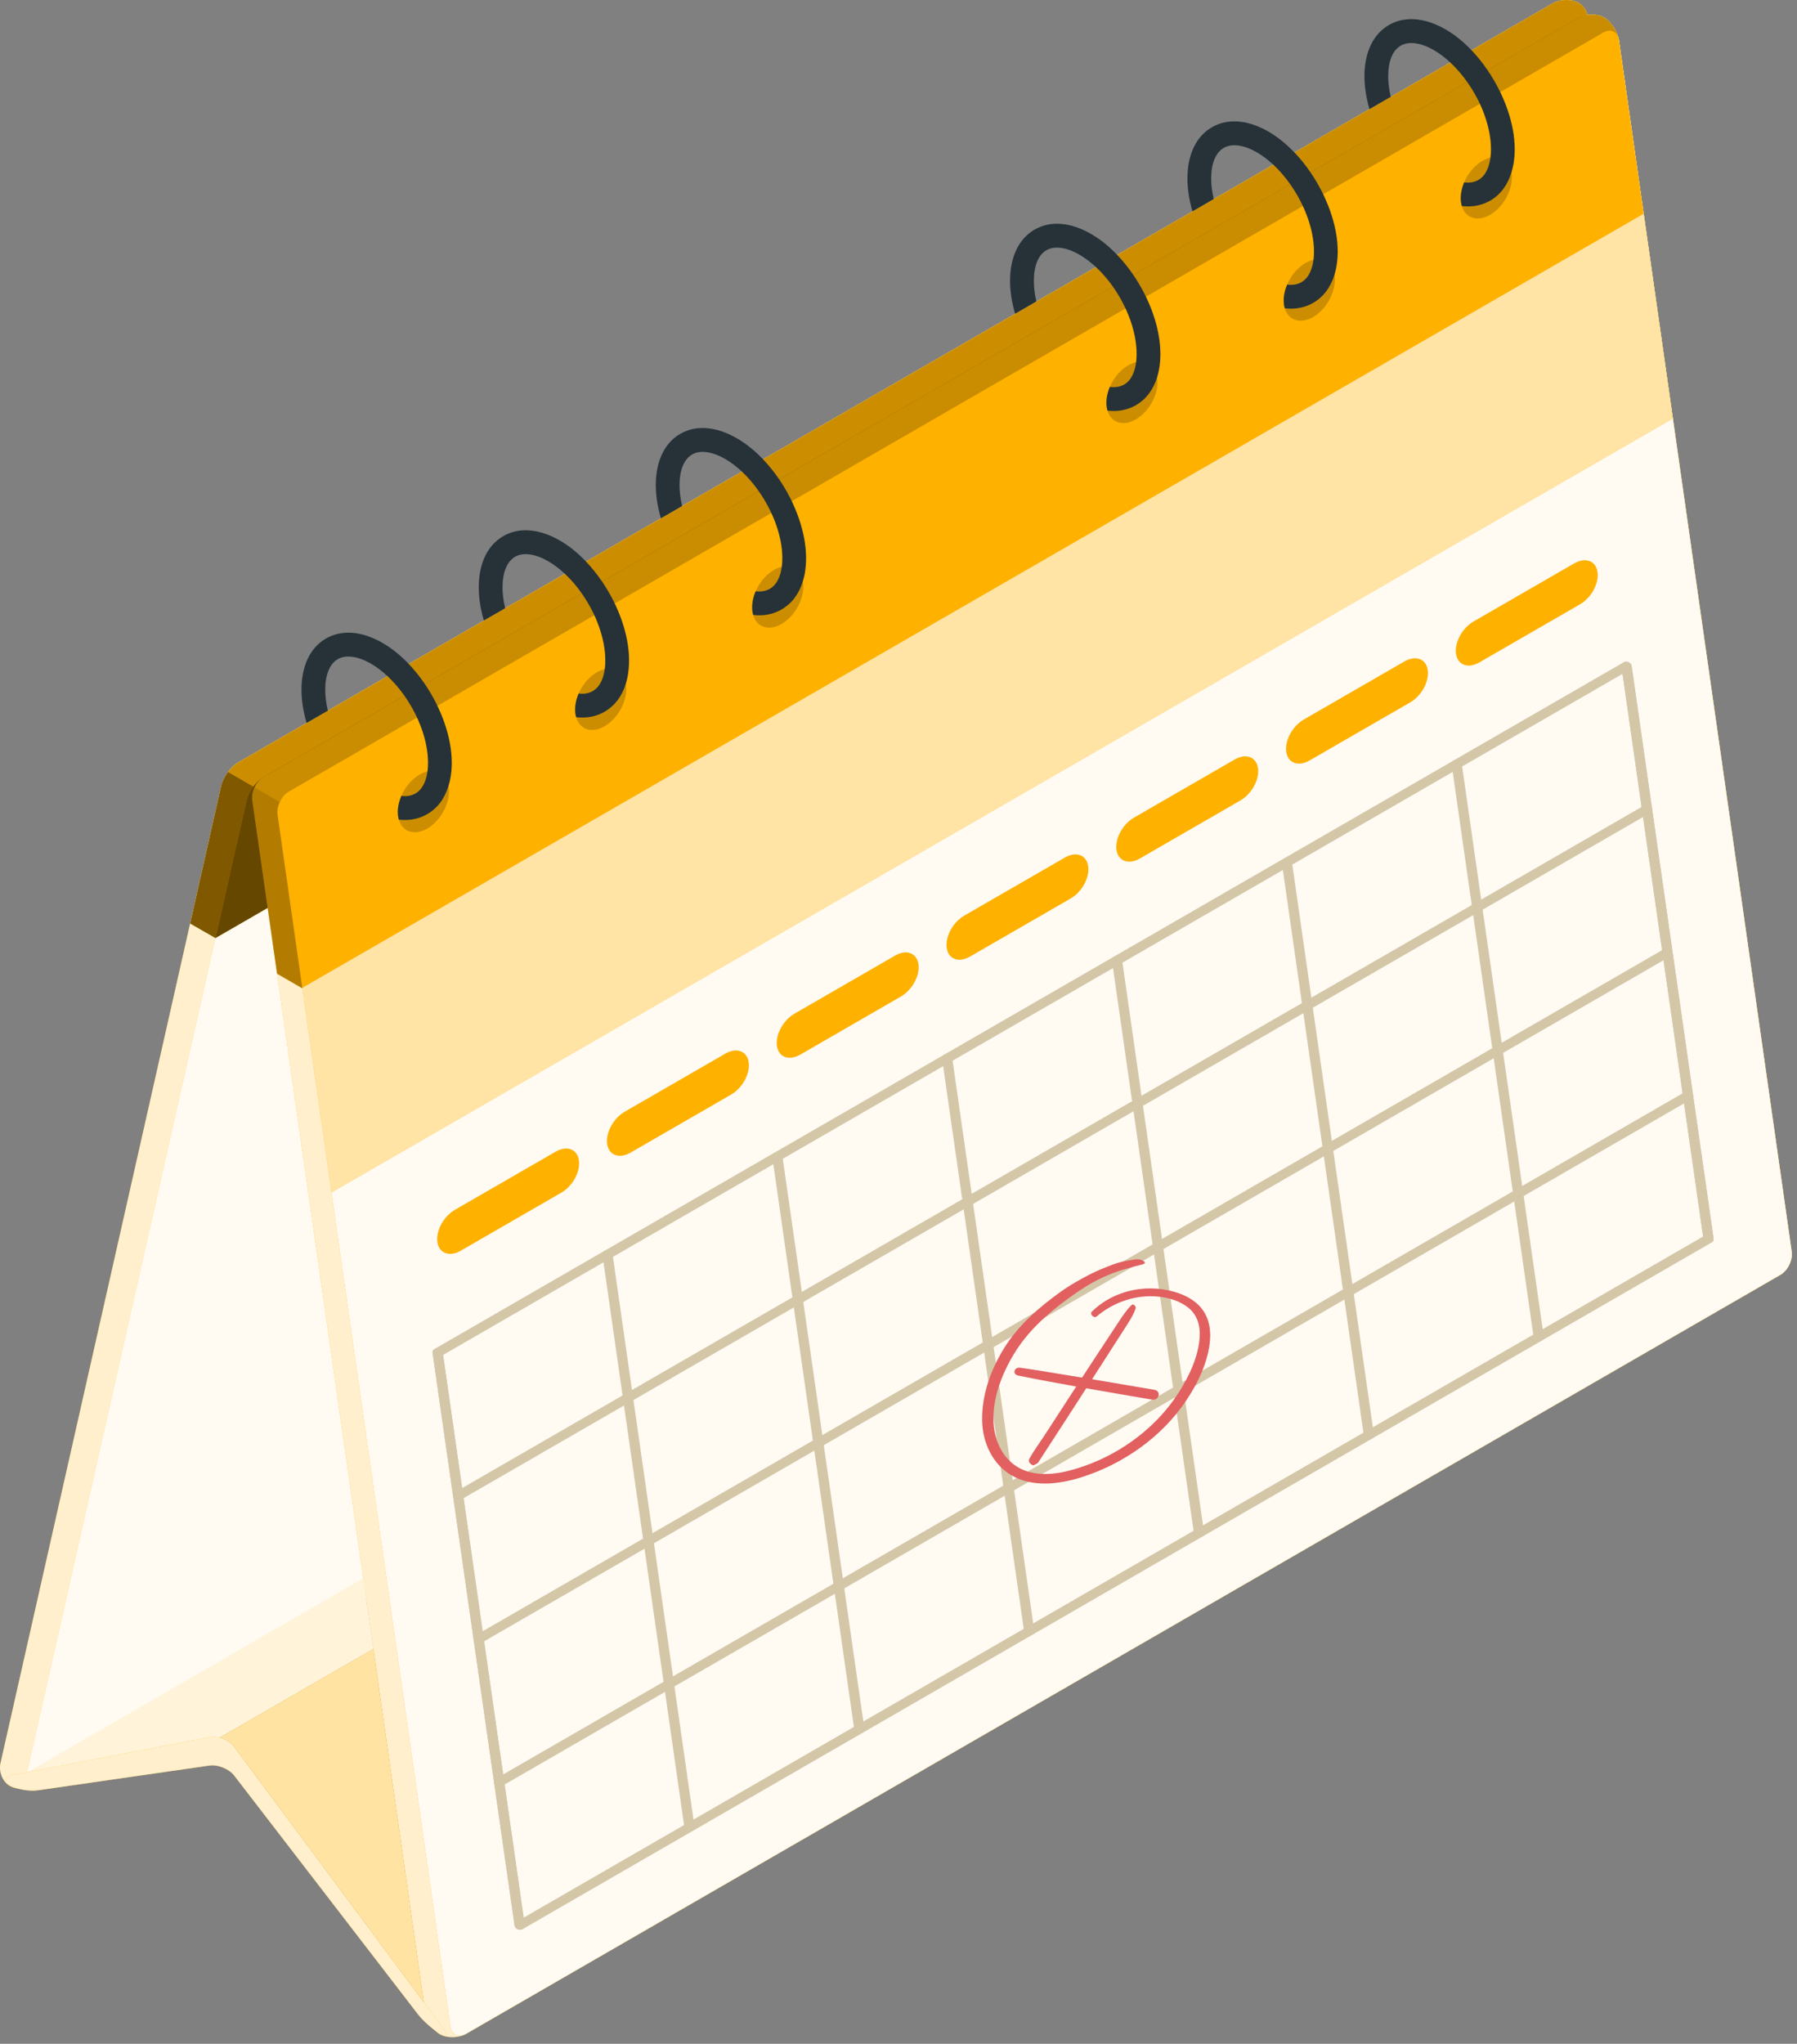 <?xml version="1.0" encoding="UTF-8"?> <svg xmlns="http://www.w3.org/2000/svg" width="124" height="141" viewBox="0 0 124 141" fill="none"><rect x="0" y="0" width="124" height="141" fill="#808080" stroke="none"/><path d="M0.668 123.205C0.186 122.927 -0.099 122.231 0.032 121.652L15.275 54.18C15.406 53.601 15.928 52.891 16.443 52.594L107.136 0.233C107.65 -0.064 108.458 -0.079 108.94 0.2C109.423 0.478 109.708 1.173 109.576 1.752L94.334 69.225C94.203 69.803 93.68 70.513 93.166 70.81L2.472 123.171C1.958 123.468 1.151 123.483 0.668 123.205Z" fill="#FFB100"></path><path opacity="0.8" d="M0.668 123.205C0.186 122.927 -0.099 122.231 0.032 121.652L15.275 54.18C15.406 53.601 15.928 52.891 16.443 52.594L107.136 0.233C107.65 -0.064 108.458 -0.079 108.94 0.2C109.423 0.478 109.708 1.173 109.576 1.752L94.334 69.225C94.203 69.803 93.68 70.513 93.166 70.81L2.472 123.171C1.958 123.468 1.151 123.483 0.668 123.205Z" fill="white"></path><path d="M17.021 55.187L1.779 122.66C1.648 123.239 1.958 123.467 2.473 123.171L93.166 70.808C93.681 70.511 94.204 69.801 94.334 69.222L109.577 1.75C109.708 1.171 109.397 0.943 108.883 1.239L18.189 53.602C17.675 53.898 17.152 54.609 17.021 55.187Z" fill="#FFB100"></path><path opacity="0.6" d="M17.021 55.187L1.779 122.66C1.648 123.239 1.958 123.467 2.473 123.171L93.166 70.808C93.681 70.511 94.204 69.801 94.334 69.222L109.577 1.75C109.708 1.171 109.397 0.943 108.883 1.239L18.189 53.602C17.675 53.898 17.152 54.609 17.021 55.187Z" fill="white"></path><path d="M17.021 55.187L1.779 122.66C1.648 123.239 1.958 123.467 2.473 123.171L93.166 70.808C93.681 70.511 94.204 69.801 94.334 69.222L109.577 1.75C109.708 1.171 109.397 0.943 108.883 1.239L18.189 53.602C17.675 53.898 17.152 54.609 17.021 55.187Z" fill="#FFFBF2"></path><path d="M110.687 1.205C110.204 0.927 109.397 0.942 108.882 1.239L18.189 53.601C17.675 53.898 17.326 54.615 17.409 55.203L29.331 138.775C29.415 139.363 29.873 140.065 30.355 140.343C30.837 140.622 31.645 140.607 32.159 140.31L122.853 87.948C123.367 87.651 123.716 86.934 123.633 86.347L111.712 2.774C111.628 2.186 111.169 1.484 110.687 1.205Z" fill="#FFB100"></path><path opacity="0.8" d="M110.687 1.205C110.204 0.927 109.397 0.942 108.882 1.239L18.189 53.601C17.675 53.898 17.326 54.615 17.409 55.203L29.331 138.775C29.415 139.363 29.873 140.065 30.355 140.343C30.837 140.622 31.645 140.607 32.159 140.31L122.853 87.948C123.367 87.651 123.716 86.934 123.633 86.347L111.712 2.774C111.628 2.186 111.169 1.484 110.687 1.205Z" fill="white"></path><path d="M19.156 56.211L31.077 139.783C31.161 140.371 31.645 140.607 32.159 140.31L122.854 87.948C123.367 87.651 123.716 86.934 123.633 86.347L111.712 2.774C111.628 2.186 111.143 1.951 110.63 2.247L19.935 54.609C19.421 54.906 19.072 55.623 19.156 56.211Z" fill="#FFB100"></path><path opacity="0.95" d="M19.156 56.211L31.077 139.783C31.161 140.371 31.645 140.607 32.159 140.31L122.854 87.948C123.367 87.651 123.716 86.934 123.633 86.347L111.712 2.774C111.628 2.186 111.143 1.951 110.63 2.247L19.935 54.609C19.421 54.906 19.072 55.623 19.156 56.211Z" fill="white"></path><path d="M25.764 113.759L15.115 119.903H15.111C14.889 119.852 14.662 119.84 14.456 119.879L1.894 122.299C1.882 122.303 1.874 122.303 1.87 122.303H1.858L25.069 108.895L25.764 113.759Z" fill="#FFE3A3"></path><path opacity="0.5" d="M25.764 113.759L15.115 119.903H15.111C14.889 119.852 14.662 119.84 14.456 119.879L1.894 122.299C1.882 122.303 1.874 122.303 1.87 122.303H1.858L25.069 108.895L25.764 113.759Z" fill="white"></path><path opacity="0.2" d="M25.764 113.759L15.115 119.903H15.111C14.889 119.852 14.662 119.84 14.456 119.879L1.894 122.299C1.882 122.303 1.874 122.303 1.87 122.303H1.858L25.069 108.895L25.764 113.759Z" fill="white"></path><path d="M29.239 138.124L16.154 120.495C15.931 120.198 15.556 119.972 15.162 119.874L25.764 113.758L29.239 138.124Z" fill="#FFB100"></path><path opacity="0.6" d="M29.239 138.124L16.154 120.495C15.931 120.198 15.556 119.972 15.162 119.874L25.764 113.758L29.239 138.124Z" fill="white"></path><path opacity="0.1" d="M29.239 138.124L16.154 120.495C15.931 120.198 15.556 119.972 15.162 119.874L25.764 113.758L29.239 138.124Z" fill="white"></path><path d="M28.827 138.947L16.167 122.502C15.805 122.031 15.036 121.719 14.448 121.803L2.605 123.513C2.017 123.597 1.15 123.441 0.668 123.162C0.186 122.884 0.267 122.567 0.85 122.455L14.456 119.836C15.039 119.724 15.798 120.02 16.152 120.496L30.588 139.943C30.942 140.42 30.838 140.58 30.355 140.302C29.873 140.024 29.189 139.417 28.827 138.947Z" fill="#FFB100"></path><path opacity="0.8" d="M28.827 138.947L16.167 122.502C15.805 122.031 15.036 121.719 14.448 121.803L2.605 123.513C2.017 123.597 1.15 123.441 0.668 123.162C0.186 122.884 0.267 122.567 0.85 122.455L14.456 119.836C15.039 119.724 15.798 120.02 16.152 120.496L30.588 139.943C30.942 140.42 30.838 140.58 30.355 140.302C29.873 140.024 29.189 139.417 28.827 138.947Z" fill="white"></path><path d="M109.604 1.419C109.596 0.928 109.334 0.421 108.942 0.198C108.456 -0.077 107.653 -0.065 107.137 0.232L16.442 52.595C16.193 52.737 15.943 52.982 15.733 53.258C15.514 53.55 15.341 53.886 15.273 54.182L13.123 63.713L14.869 64.716L107.425 11.279L109.577 1.751C109.605 1.627 109.603 1.52 109.604 1.419Z" fill="#FFB100"></path><path opacity="0.6" d="M109.577 1.75C109.707 1.171 109.397 0.943 108.883 1.239L18.189 53.601C17.674 53.898 17.152 54.608 17.021 55.187L14.868 64.715L107.424 11.278L109.577 1.75Z" fill="black"></path><path opacity="0.5" d="M17.477 54.268C17.258 54.56 17.086 54.891 17.022 55.188L14.868 64.716L13.122 63.714L15.272 54.182C15.341 53.885 15.513 53.55 15.732 53.258L17.477 54.268Z" fill="black"></path><path opacity="0.2" d="M109.604 1.419C109.561 1.096 109.282 1.01 108.882 1.242L18.187 53.602C17.937 53.744 17.684 53.988 17.477 54.268L15.732 53.258C15.942 52.983 16.192 52.737 16.441 52.595L107.136 0.232C107.652 -0.065 108.456 -0.077 108.942 0.198C109.333 0.421 109.595 0.928 109.604 1.419Z" fill="black"></path><path d="M111.823 3.573L111.825 3.572L111.711 2.773C111.706 2.735 111.695 2.695 111.687 2.657C111.684 2.646 111.683 2.634 111.68 2.624L111.679 2.622C111.546 2.07 111.128 1.46 110.686 1.205C110.204 0.927 109.396 0.942 108.882 1.239L18.189 53.6C17.925 53.752 17.706 54.015 17.565 54.315L17.564 54.316C17.43 54.6 17.37 54.914 17.409 55.202L19.12 67.175L20.865 68.186L113.422 14.752L111.823 3.573Z" fill="#FFB100"></path><path opacity="0.3" d="M20.865 68.188L19.12 67.177L17.409 55.204C17.37 54.916 17.43 54.602 17.564 54.318L19.313 55.325C19.175 55.608 19.115 55.927 19.154 56.21L20.865 68.188Z" fill="black"></path><path opacity="0.21" d="M111.68 2.624C111.538 2.147 111.095 1.975 110.631 2.246L19.936 54.609C19.674 54.76 19.45 55.022 19.313 55.323L17.564 54.317C17.706 54.016 17.925 53.754 18.187 53.599L108.882 1.24C109.397 0.943 110.206 0.926 110.687 1.205C111.13 1.464 111.551 2.07 111.68 2.624Z" fill="black"></path><g opacity="0.2"><path d="M27.472 56.309C27.325 55.28 27.987 53.994 28.951 53.437C29.915 52.88 30.815 53.264 30.962 54.292C31.108 55.321 30.446 56.606 29.483 57.163C28.519 57.72 27.618 57.337 27.472 56.309Z" fill="black"></path><path d="M39.707 49.248C39.56 48.219 40.223 46.934 41.186 46.377C42.15 45.82 43.051 46.203 43.197 47.232C43.344 48.261 42.682 49.546 41.718 50.103C40.754 50.66 39.854 50.277 39.707 49.248Z" fill="black"></path><path d="M51.922 42.191C51.776 41.163 52.438 39.877 53.402 39.32C54.365 38.763 55.266 39.146 55.413 40.175C55.559 41.204 54.897 42.489 53.933 43.046C52.969 43.603 52.069 43.221 51.922 42.191Z" fill="black"></path><path d="M76.366 28.08C76.219 27.051 76.881 25.766 77.845 25.209C78.809 24.652 79.709 25.035 79.856 26.064C80.003 27.093 79.34 28.378 78.377 28.935C77.413 29.492 76.512 29.109 76.366 28.08Z" fill="black"></path><path d="M88.601 21.017C88.454 19.989 89.117 18.703 90.08 18.146C91.044 17.589 91.945 17.973 92.091 19.001C92.238 20.03 91.576 21.315 90.612 21.872C89.648 22.429 88.748 22.046 88.601 21.017Z" fill="black"></path><path d="M100.816 13.963C100.67 12.934 101.332 11.648 102.296 11.092C103.26 10.535 104.16 10.918 104.307 11.947C104.453 12.975 103.791 14.261 102.827 14.818C101.864 15.374 100.963 14.992 100.816 13.963Z" fill="black"></path></g><path d="M31.174 52.624C31.174 52.987 31.143 53.343 31.081 53.682C31.046 53.865 31.003 54.045 30.948 54.213C30.687 55.092 30.187 55.759 29.489 56.161C29.028 56.431 28.509 56.568 27.942 56.568C27.802 56.568 27.662 56.56 27.517 56.54C27.497 56.466 27.482 56.392 27.47 56.31C27.407 55.865 27.497 55.37 27.697 54.909C28.067 54.956 28.395 54.897 28.669 54.741C29.219 54.421 29.426 53.75 29.496 53.219C29.504 53.191 29.504 53.168 29.508 53.145C29.523 52.993 29.535 52.821 29.535 52.626C29.535 51.111 28.891 49.393 27.903 47.992C27.552 47.496 27.161 47.044 26.744 46.649C26.373 46.306 25.987 46.009 25.581 45.775C24.687 45.267 23.868 45.154 23.313 45.47C22.751 45.794 22.443 46.547 22.443 47.586C22.443 48.039 22.505 48.523 22.622 49.03L21.155 49.877L21.128 49.78C20.913 49.011 20.804 48.273 20.804 47.586C20.804 45.935 21.405 44.678 22.494 44.05C23.579 43.421 24.965 43.53 26.402 44.358C27.038 44.725 27.647 45.221 28.205 45.806C28.599 46.224 28.974 46.685 29.309 47.18C30.441 48.842 31.174 50.848 31.174 52.624Z" fill="#263238"></path><path d="M43.408 45.561C43.408 45.924 43.377 46.279 43.319 46.619C43.283 46.806 43.24 46.989 43.185 47.161C42.92 48.032 42.42 48.696 41.722 49.098C41.265 49.367 40.742 49.504 40.175 49.504C40.039 49.504 39.898 49.496 39.758 49.477C39.734 49.406 39.719 49.328 39.707 49.247C39.645 48.801 39.731 48.306 39.929 47.846C40.304 47.889 40.632 47.834 40.901 47.678C41.456 47.358 41.659 46.686 41.729 46.155C41.733 46.131 41.737 46.104 41.741 46.081C41.761 45.929 41.768 45.761 41.768 45.562C41.768 44.047 41.124 42.33 40.136 40.928C39.789 40.432 39.399 39.976 38.977 39.586C38.61 39.242 38.22 38.945 37.814 38.711C36.924 38.204 36.101 38.09 35.546 38.407C34.988 38.731 34.676 39.48 34.676 40.522C34.676 40.971 34.738 41.455 34.859 41.962L33.387 42.81L33.36 42.712C33.145 41.947 33.036 41.209 33.036 40.522C33.036 38.871 33.637 37.614 34.73 36.985C35.812 36.357 37.201 36.466 38.633 37.29C39.274 37.661 39.883 38.157 40.437 38.742C40.835 39.159 41.206 39.624 41.541 40.116C42.678 41.779 43.408 43.785 43.408 45.561Z" fill="#263238"></path><path d="M55.623 38.507C55.623 38.87 55.591 39.225 55.533 39.565C55.497 39.752 55.455 39.932 55.4 40.103C55.135 40.978 54.635 41.641 53.936 42.043C53.48 42.313 52.957 42.45 52.391 42.45C52.254 42.45 52.114 42.442 51.973 42.422C51.949 42.352 51.934 42.274 51.922 42.192C51.859 41.746 51.945 41.251 52.144 40.791C52.519 40.834 52.847 40.779 53.116 40.623C53.674 40.303 53.877 39.627 53.944 39.097C53.952 39.073 53.952 39.05 53.956 39.026C53.975 38.874 53.983 38.702 53.983 38.507C53.983 36.992 53.339 35.279 52.351 33.878C52.004 33.382 51.613 32.925 51.192 32.531C50.825 32.187 50.434 31.89 50.029 31.656C49.139 31.149 48.315 31.035 47.761 31.352C47.203 31.676 46.89 32.425 46.89 33.467C46.89 33.92 46.953 34.404 47.07 34.912L45.603 35.759L45.575 35.657C45.361 34.892 45.252 34.154 45.252 33.467C45.252 31.816 45.853 30.559 46.942 29.93C48.027 29.302 49.417 29.411 50.849 30.238C51.486 30.606 52.095 31.101 52.653 31.686C53.051 32.104 53.422 32.565 53.761 33.06C54.893 34.724 55.623 36.731 55.623 38.507Z" fill="#263238"></path><path d="M80.071 24.416C80.071 24.775 80.043 25.135 79.981 25.474C79.945 25.666 79.903 25.845 79.848 26.02C79.582 26.887 79.083 27.55 78.384 27.953C77.927 28.218 77.408 28.355 76.842 28.355C76.701 28.355 76.561 28.347 76.42 28.327C76.397 28.249 76.377 28.167 76.366 28.081C76.304 27.64 76.389 27.153 76.581 26.696C76.959 26.742 77.291 26.688 77.568 26.532C78.126 26.208 78.329 25.525 78.396 24.986C78.4 24.966 78.4 24.951 78.403 24.931C78.423 24.783 78.43 24.611 78.43 24.416C78.43 22.894 77.782 21.173 76.791 19.767C76.44 19.272 76.049 18.819 75.624 18.425C75.261 18.089 74.874 17.796 74.476 17.566C73.586 17.055 72.763 16.945 72.208 17.262C71.65 17.581 71.341 18.335 71.341 19.377C71.341 19.818 71.396 20.295 71.513 20.798L70.045 21.645L70.022 21.567C69.807 20.798 69.698 20.061 69.698 19.377C69.698 17.722 70.299 16.469 71.392 15.84C72.477 15.212 73.862 15.317 75.295 16.145C75.928 16.508 76.533 17 77.087 17.581C77.485 17.999 77.86 18.46 78.196 18.956C79.337 20.622 80.071 22.633 80.071 24.416Z" fill="#263238"></path><path d="M92.308 17.352C92.308 17.719 92.277 18.075 92.215 18.414C92.18 18.605 92.137 18.785 92.082 18.96C91.816 19.827 91.317 20.49 90.622 20.889C90.161 21.158 89.642 21.295 89.076 21.295C88.94 21.295 88.796 21.287 88.655 21.268C88.631 21.19 88.612 21.108 88.6 21.018C88.538 20.577 88.624 20.092 88.819 19.636C89.198 19.683 89.529 19.628 89.803 19.468C90.361 19.148 90.568 18.465 90.634 17.926C90.639 17.907 90.639 17.891 90.642 17.872C90.657 17.719 90.669 17.552 90.669 17.353C90.669 15.834 90.021 14.109 89.026 12.707C88.675 12.211 88.285 11.755 87.863 11.36C87.5 11.024 87.114 10.732 86.716 10.501C85.826 9.994 85.002 9.88 84.448 10.201C83.885 10.521 83.577 11.274 83.577 12.316C83.577 12.757 83.636 13.233 83.753 13.733L82.281 14.584L82.262 14.506C82.047 13.737 81.938 13.003 81.938 12.316C81.938 10.661 82.539 9.404 83.628 8.779C84.713 8.147 86.103 8.256 87.536 9.084C88.168 9.451 88.773 9.943 89.32 10.521H89.324C89.726 10.938 90.096 11.399 90.432 11.895C91.57 13.562 92.308 15.572 92.308 17.352Z" fill="#263238"></path><path d="M104.522 10.297C104.522 10.665 104.491 11.019 104.428 11.359C104.393 11.543 104.35 11.722 104.296 11.89C104.035 12.765 103.535 13.432 102.836 13.838C102.376 14.104 101.856 14.241 101.29 14.241C101.153 14.241 101.013 14.233 100.873 14.213C100.849 14.135 100.829 14.05 100.818 13.963C100.756 13.522 100.842 13.038 101.033 12.582C101.408 12.628 101.739 12.574 102.017 12.414C102.575 12.094 102.778 11.41 102.844 10.872C102.849 10.852 102.849 10.837 102.852 10.817C102.872 10.665 102.883 10.497 102.883 10.298C102.883 8.78 102.235 7.054 101.24 5.653C100.889 5.157 100.495 4.7 100.073 4.31C99.71 3.971 99.328 3.681 98.93 3.451C98.036 2.939 97.216 2.83 96.662 3.146C96.099 3.466 95.791 4.22 95.791 5.262C95.791 5.703 95.85 6.179 95.967 6.683L94.495 7.53L94.476 7.452C94.261 6.683 94.152 5.945 94.152 5.262C94.152 3.607 94.753 2.353 95.842 1.725C96.927 1.096 98.313 1.202 99.75 2.029C100.382 2.392 100.983 2.884 101.538 3.462C101.936 3.879 102.311 4.344 102.646 4.84C103.785 6.507 104.522 8.517 104.522 10.297Z" fill="#263238"></path><path d="M22.886 82.26L115.435 28.872L113.422 14.754L20.865 68.148L22.886 82.26Z" fill="#FFB100"></path><g opacity="0.65"><path d="M22.886 82.26L115.435 28.872L113.422 14.754L20.865 68.148L22.886 82.26Z" fill="white"></path></g><path d="M30.182 85.688C30.293 86.468 31.015 86.735 31.794 86.285L38.739 82.277C39.519 81.827 40.06 80.831 39.948 80.051C39.836 79.272 39.114 79.005 38.336 79.455L31.391 83.463C30.612 83.913 30.071 84.909 30.182 85.688Z" fill="#FFB100"></path><path d="M41.897 78.923C42.008 79.702 42.73 79.969 43.509 79.519L50.454 75.511C51.233 75.061 51.774 74.065 51.663 73.286C51.551 72.507 50.829 72.239 50.05 72.689L43.105 76.697C42.327 77.147 41.786 78.144 41.897 78.923Z" fill="#FFB100"></path><path d="M53.611 72.159C53.722 72.938 54.444 73.206 55.223 72.756L62.168 68.748C62.948 68.298 63.489 67.301 63.377 66.522C63.266 65.743 62.543 65.476 61.764 65.925L54.82 69.934C54.041 70.384 53.5 71.38 53.611 72.159Z" fill="#FFB100"></path><path d="M65.326 65.395C65.437 66.175 66.159 66.442 66.937 65.992L73.883 61.984C74.661 61.535 75.203 60.538 75.091 59.758C74.979 58.979 74.257 58.712 73.479 59.162L66.534 63.17C65.756 63.62 65.214 64.616 65.326 65.395Z" fill="#FFB100"></path><path d="M77.041 58.632C77.152 59.411 77.874 59.678 78.653 59.228L85.598 55.22C86.377 54.77 86.918 53.774 86.806 52.995C86.695 52.215 85.973 51.948 85.194 52.398L78.25 56.407C77.471 56.856 76.929 57.852 77.041 58.632Z" fill="#FFB100"></path><path d="M88.755 51.866C88.866 52.645 89.588 52.913 90.368 52.463L97.313 48.455C98.092 48.005 98.633 47.008 98.522 46.229C98.41 45.45 97.688 45.183 96.909 45.633L89.964 49.641C89.185 50.091 88.644 51.087 88.755 51.866Z" fill="#FFB100"></path><path d="M100.47 45.102C100.581 45.882 101.303 46.149 102.081 45.699L109.027 41.691C109.806 41.241 110.347 40.245 110.235 39.465C110.123 38.686 109.402 38.419 108.623 38.869L101.678 42.877C100.9 43.327 100.358 44.323 100.47 45.102Z" fill="#FFB100"></path><g opacity="0.17"><path d="M117.939 85.766C117.745 85.775 117.568 85.646 117.545 85.48L111.887 45.966C111.864 45.8 112.001 45.658 112.195 45.651C112.389 45.643 112.565 45.771 112.588 45.938L118.246 85.452C118.27 85.618 118.132 85.759 117.939 85.766Z" fill="#FFB100"></path><path d="M106.219 92.535C106.026 92.543 105.849 92.415 105.826 92.249L100.167 52.733C100.144 52.567 100.281 52.426 100.475 52.418C100.669 52.411 100.845 52.538 100.869 52.705L106.527 92.22C106.551 92.386 106.413 92.528 106.219 92.535Z" fill="#FFB100"></path><path d="M94.499 99.301C94.306 99.309 94.13 99.181 94.106 99.014L88.448 59.499C88.424 59.333 88.561 59.192 88.755 59.184C88.949 59.176 89.125 59.304 89.149 59.47L94.807 98.985C94.831 99.152 94.693 99.293 94.499 99.301Z" fill="#FFB100"></path><path d="M82.78 106.066C82.586 106.074 82.41 105.946 82.386 105.78L76.728 66.265C76.704 66.099 76.841 65.957 77.035 65.95C77.229 65.942 77.405 66.07 77.429 66.236L83.087 105.751C83.111 105.917 82.974 106.058 82.78 106.066Z" fill="#FFB100"></path><path d="M71.061 112.833C70.867 112.841 70.691 112.713 70.667 112.547L65.008 73.032C64.984 72.866 65.122 72.725 65.316 72.717C65.509 72.709 65.686 72.837 65.709 73.004L71.369 112.52C71.392 112.684 71.255 112.825 71.061 112.833Z" fill="#FFB100"></path><path d="M59.341 119.602C59.147 119.609 58.971 119.482 58.947 119.315L53.289 79.8C53.265 79.634 53.402 79.492 53.596 79.485C53.79 79.477 53.966 79.605 53.99 79.771L59.648 119.286C59.672 119.453 59.535 119.593 59.341 119.602Z" fill="#FFB100"></path><path d="M47.621 126.365C47.427 126.373 47.251 126.245 47.227 126.079L41.569 86.564C41.545 86.397 41.683 86.256 41.877 86.248C42.07 86.241 42.246 86.368 42.27 86.535L47.928 126.05C47.952 126.216 47.815 126.357 47.621 126.365Z" fill="#FFB100"></path><path d="M35.902 133.132C35.708 133.139 35.532 133.012 35.508 132.845L29.849 93.329C29.826 93.163 29.963 93.022 30.157 93.014C30.351 93.006 30.526 93.134 30.551 93.301L36.21 132.816C36.233 132.983 36.096 133.124 35.902 133.132Z" fill="#FFB100"></path><path d="M31.657 103.496C31.537 103.501 31.411 103.452 31.332 103.359C31.215 103.218 31.245 103.032 31.401 102.942L113.439 55.578C113.593 55.487 113.816 55.528 113.933 55.668C114.051 55.808 114.019 55.995 113.864 56.085L31.827 103.448C31.775 103.479 31.717 103.494 31.657 103.496Z" fill="#FFB100"></path><path d="M33.072 113.375C32.951 113.38 32.825 113.331 32.747 113.237C32.629 113.097 32.66 112.911 32.816 112.821L114.853 65.457C115.008 65.365 115.231 65.407 115.348 65.547C115.465 65.688 115.435 65.874 115.278 65.964L33.241 113.328C33.19 113.357 33.131 113.373 33.072 113.375Z" fill="#FFB100"></path><path d="M34.486 123.253C34.365 123.258 34.239 123.209 34.161 123.116C34.043 122.976 34.074 122.789 34.23 122.699L116.268 75.335C116.422 75.245 116.645 75.286 116.762 75.426C116.88 75.566 116.848 75.752 116.693 75.842L34.656 123.206C34.604 123.236 34.546 123.251 34.486 123.253Z" fill="#FFB100"></path><path d="M35.902 133.132C35.842 133.134 35.779 133.123 35.721 133.098C35.605 133.049 35.523 132.953 35.508 132.845L29.849 93.329C29.834 93.222 29.887 93.12 29.987 93.062L112.025 45.698C112.125 45.64 112.26 45.635 112.375 45.684C112.491 45.733 112.572 45.83 112.588 45.937L118.246 85.452C118.261 85.559 118.209 85.661 118.108 85.719L36.072 133.084C36.021 133.114 35.962 133.13 35.902 133.132ZM30.575 93.476L36.135 132.296L117.52 85.307L111.962 46.488L30.575 93.476Z" fill="#FFB100"></path></g><g opacity="0.17"><path d="M117.939 85.766C117.745 85.775 117.568 85.646 117.545 85.48L111.887 45.966C111.864 45.8 112.001 45.658 112.195 45.651C112.389 45.643 112.565 45.771 112.588 45.938L118.246 85.452C118.27 85.618 118.132 85.759 117.939 85.766Z" fill="black"></path><path d="M106.219 92.535C106.026 92.543 105.849 92.415 105.826 92.249L100.167 52.733C100.144 52.567 100.281 52.426 100.475 52.418C100.669 52.411 100.845 52.538 100.869 52.705L106.527 92.22C106.551 92.386 106.413 92.528 106.219 92.535Z" fill="black"></path><path d="M94.499 99.301C94.306 99.309 94.13 99.181 94.106 99.014L88.448 59.499C88.424 59.333 88.561 59.192 88.755 59.184C88.949 59.176 89.125 59.304 89.149 59.47L94.807 98.985C94.831 99.152 94.693 99.293 94.499 99.301Z" fill="black"></path><path d="M82.78 106.066C82.586 106.074 82.41 105.946 82.386 105.78L76.728 66.265C76.704 66.099 76.841 65.957 77.035 65.95C77.229 65.942 77.405 66.07 77.429 66.236L83.087 105.751C83.111 105.917 82.974 106.058 82.78 106.066Z" fill="black"></path><path d="M71.061 112.833C70.867 112.841 70.691 112.713 70.667 112.547L65.008 73.032C64.984 72.866 65.122 72.725 65.316 72.717C65.509 72.709 65.686 72.837 65.709 73.004L71.369 112.52C71.392 112.684 71.255 112.825 71.061 112.833Z" fill="black"></path><path d="M59.341 119.602C59.147 119.609 58.971 119.482 58.947 119.315L53.289 79.8C53.265 79.634 53.402 79.492 53.596 79.485C53.79 79.477 53.966 79.605 53.99 79.771L59.648 119.286C59.672 119.453 59.535 119.593 59.341 119.602Z" fill="black"></path><path d="M47.621 126.365C47.427 126.373 47.251 126.245 47.227 126.079L41.569 86.564C41.545 86.397 41.683 86.256 41.877 86.248C42.07 86.241 42.246 86.368 42.27 86.535L47.928 126.05C47.952 126.216 47.815 126.357 47.621 126.365Z" fill="black"></path><path d="M35.902 133.132C35.708 133.139 35.532 133.012 35.508 132.845L29.849 93.329C29.826 93.163 29.963 93.022 30.157 93.014C30.351 93.006 30.526 93.134 30.551 93.301L36.21 132.816C36.233 132.983 36.096 133.124 35.902 133.132Z" fill="black"></path><path d="M31.657 103.496C31.537 103.501 31.411 103.452 31.332 103.359C31.215 103.218 31.245 103.032 31.401 102.942L113.439 55.578C113.593 55.487 113.816 55.528 113.933 55.668C114.051 55.808 114.019 55.995 113.864 56.085L31.827 103.448C31.775 103.479 31.717 103.494 31.657 103.496Z" fill="black"></path><path d="M33.072 113.375C32.951 113.38 32.825 113.331 32.747 113.237C32.629 113.097 32.66 112.911 32.816 112.821L114.853 65.457C115.008 65.365 115.231 65.407 115.348 65.547C115.465 65.688 115.435 65.874 115.278 65.964L33.241 113.328C33.19 113.357 33.131 113.373 33.072 113.375Z" fill="black"></path><path d="M34.486 123.253C34.365 123.258 34.239 123.209 34.161 123.116C34.043 122.976 34.074 122.789 34.23 122.699L116.268 75.335C116.422 75.245 116.645 75.286 116.762 75.426C116.88 75.566 116.848 75.752 116.693 75.842L34.656 123.206C34.604 123.236 34.546 123.251 34.486 123.253Z" fill="black"></path><path d="M35.902 133.132C35.842 133.134 35.779 133.123 35.721 133.098C35.605 133.049 35.523 132.953 35.508 132.845L29.849 93.329C29.834 93.222 29.887 93.12 29.987 93.062L112.025 45.698C112.125 45.64 112.26 45.635 112.375 45.684C112.491 45.733 112.572 45.83 112.588 45.937L118.246 85.452C118.261 85.559 118.209 85.661 118.108 85.719L36.072 133.084C36.021 133.114 35.962 133.13 35.902 133.132ZM30.575 93.476L36.135 132.296L117.52 85.307L111.962 46.488L30.575 93.476Z" fill="black"></path></g><path d="M70.256 94.898C72.984 95.451 75.733 95.912 78.476 96.384C78.816 96.442 79.155 96.501 79.495 96.559C79.972 96.641 80.163 95.968 79.653 95.88C77.057 95.433 74.459 94.998 71.858 94.579C71.368 94.501 70.879 94.426 70.388 94.358C69.979 94.301 69.83 94.811 70.256 94.898Z" fill="#E26060"></path><path d="M78.068 90.043C77.716 90.401 77.435 90.824 77.16 91.242C76.635 92.043 76.107 92.842 75.58 93.642C74.415 95.412 73.266 97.193 72.111 98.97C71.754 99.52 71.349 100.06 71.031 100.633C70.971 100.742 70.988 100.892 71.096 100.969C71.122 100.988 71.148 101.007 71.173 101.026C71.147 100.935 71.121 100.844 71.094 100.753C71.092 100.755 71.09 100.758 71.089 100.761C70.979 100.929 71.289 101.217 71.413 101.027C71.392 101.059 71.592 100.957 71.629 100.913C71.656 100.88 71.676 100.839 71.699 100.805C71.765 100.704 71.83 100.604 71.895 100.502C72.084 100.21 72.273 99.918 72.463 99.626C73.017 98.771 73.572 97.916 74.126 97.061C75.309 95.236 76.481 93.405 77.656 91.575C77.919 91.164 78.198 90.743 78.36 90.279C78.414 90.126 78.203 89.906 78.068 90.043Z" fill="#E26060"></path><path d="M82.682 90.014C82.028 89.388 81.121 89.082 80.24 88.95C78.475 88.687 76.612 89.234 75.338 90.493C75.169 90.66 75.493 90.975 75.671 90.823C76.83 89.831 78.395 89.297 79.919 89.452C80.65 89.526 81.427 89.751 82.005 90.221C82.61 90.712 82.828 91.448 82.785 92.206C82.709 93.561 82.063 94.93 81.343 96.059C80.598 97.229 79.642 98.249 78.549 99.102C77.466 99.947 76.238 100.628 74.945 101.095C73.613 101.576 72.006 101.974 70.634 101.418C69.298 100.877 68.617 99.491 68.556 98.107C68.483 96.469 69.126 94.805 69.95 93.437C70.907 91.846 72.232 90.668 73.727 89.572C74.46 89.035 75.252 88.516 76.077 88.135C77.151 87.638 77.962 87.459 78.84 87.226C79.262 87.114 78.749 86.814 78.335 86.883C77.388 87.04 77.223 87.042 76.007 87.548C75.14 87.909 73.978 88.555 73.214 89.1C71.702 90.181 70.258 91.433 69.281 93.017C68.364 94.504 67.733 96.239 67.772 98.028C67.804 99.516 68.479 101.006 69.791 101.777C71.232 102.624 73.065 102.401 74.589 101.925C76.062 101.466 77.45 100.765 78.7 99.862C79.91 98.987 80.984 97.904 81.823 96.665C82.66 95.428 83.395 93.913 83.5 92.401C83.561 91.516 83.338 90.641 82.682 90.014Z" fill="#E26060"></path></svg> 